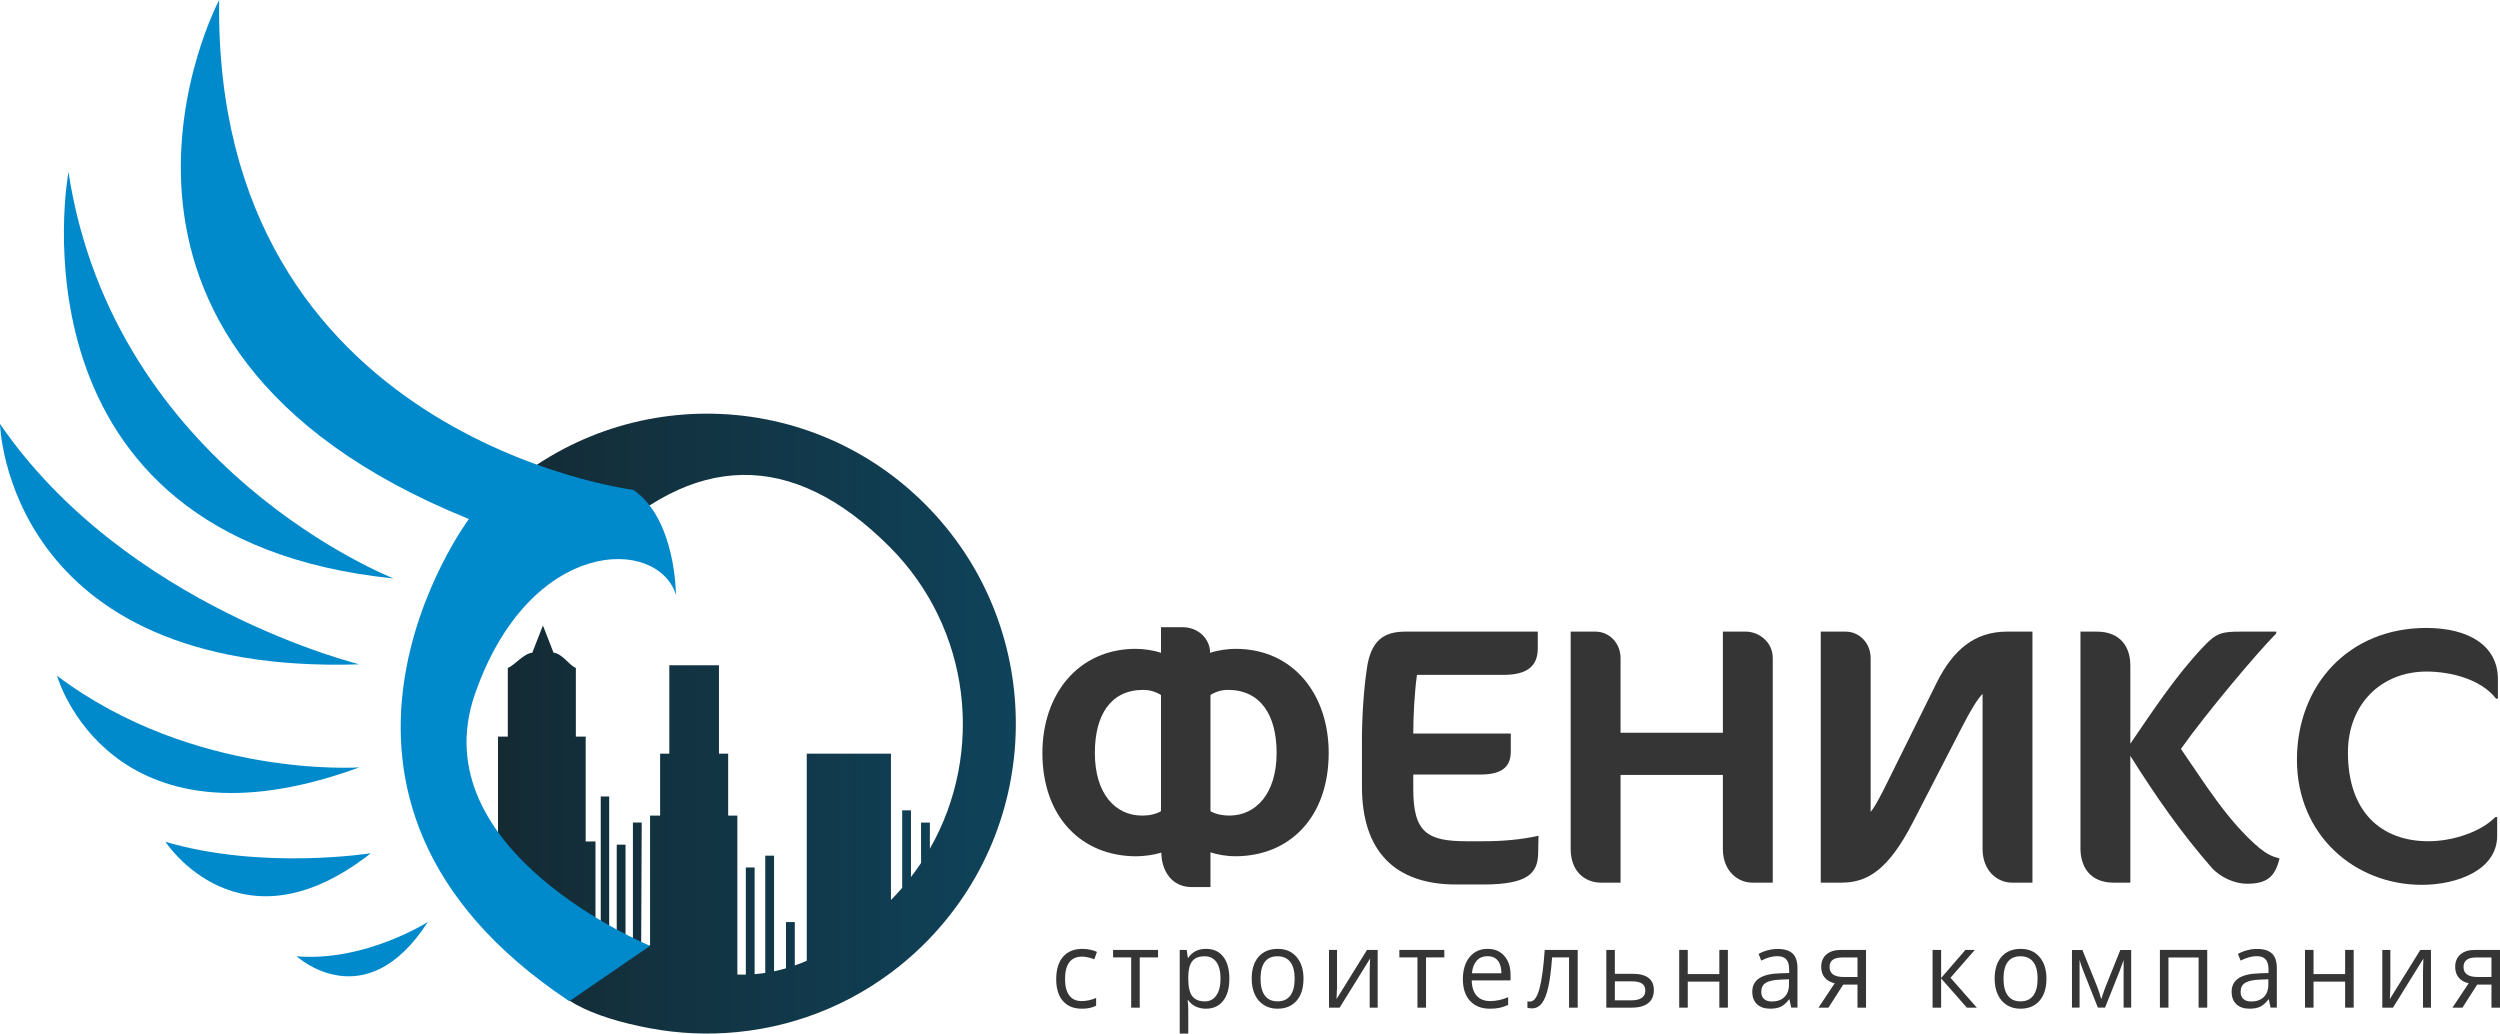 <svg width="283" height="117" viewBox="0 0 283 117" fill="none" xmlns="http://www.w3.org/2000/svg">
<path d="M105.265 106.202C105.111 106.365 104.954 106.523 104.796 106.684C104.622 106.859 104.446 107.032 104.269 107.203C103.182 108.253 102.044 109.22 100.863 110.1C97.911 112.303 94.689 113.979 91.329 115.126C90.88 115.279 90.431 115.423 89.976 115.557C89.645 115.656 89.312 115.748 88.98 115.837C87.169 116.316 85.327 116.646 83.473 116.829C80.182 117.155 76.851 117.013 73.59 116.403C66.907 115.153 61.806 112.813 61.504 109.179L55.334 102.053H55.262V95.251H56.373V83.384H57.484V75.609C58.237 75.332 59.264 73.977 60.256 73.887L61.459 70.804L62.661 73.887C63.654 73.977 64.436 75.332 65.187 75.609V83.384H66.298V95.251H67.409V104.011C67.607 104.209 67.806 104.404 68.004 104.595V90.157H68.959V105.488C69.245 105.746 69.528 105.997 69.814 106.24V95.614H70.81V107.059C71.089 107.279 71.368 107.494 71.646 107.699V93.114H72.642L72.581 107.277C72.896 107.492 73.271 106.871 73.586 107.068V92.324H74.724V85.312H75.765V75.308H81.388V85.312H82.429V92.324H83.47V110.32C83.79 110.331 84.11 110.335 84.428 110.326V98.195H85.424V110.275C85.825 110.243 86.226 110.196 86.627 110.135V96.862H87.623V109.952C88.074 109.857 88.525 109.743 88.974 109.611V104.377H89.97V109.29C90.422 109.132 90.873 108.955 91.324 108.76V85.312H100.857V101.88C101.3 101.431 101.724 100.971 102.128 100.5V91.727H103.124V99.279C103.525 98.758 103.904 98.228 104.264 97.686V93.115H105.26V96.074C111.467 85.222 109.938 71.134 100.685 61.88C89.629 50.821 78.431 51.166 67.409 62.261L55.265 61.945L55.258 57.144C68.892 43.418 91.035 43.382 104.712 57.064C118.23 70.586 118.423 92.446 105.26 106.204L105.265 106.202Z" fill="url(#paint0_linear_24_113)"/>
<path d="M64.448 113.336L73.59 107.068C73.59 107.068 47.564 96.386 53.768 78.56C59.974 60.735 74.453 60.735 76.52 67.337C76.52 67.337 76.52 58.754 71.693 55.453C71.693 55.453 24.118 49.511 24.808 -0.002C24.808 -0.002 4.124 38.948 53.078 58.752C53.078 58.752 29.641 90.208 64.446 113.333L64.448 113.336Z" fill="#0089CB"/>
<path d="M44.562 65.483C44.562 65.483 12.917 53.17 7.75 19.472C7.75 19.472 0 60.946 44.562 65.483Z" fill="#0089CB"/>
<path d="M40.688 75.203C40.688 75.203 14.207 68.722 0 47.985C0 47.985 0.645 76.499 40.688 75.202V75.203Z" fill="#0089CB"/>
<path d="M40.688 86.867C40.688 86.867 21.959 88.164 6.459 76.499C6.459 76.499 12.271 97.235 40.688 86.867Z" fill="#0089CB"/>
<path d="M41.978 96.588C41.978 96.588 29.707 98.532 18.729 95.291C18.729 95.291 27.124 108.251 41.978 96.588Z" fill="#0089CB"/>
<path d="M48.436 104.364C48.436 104.364 41.331 108.901 33.581 108.251C33.581 108.251 41.331 115.38 48.436 104.364Z" fill="#0089CB"/>
<path d="M139.829 96.93C138.951 96.93 137.821 96.765 137.026 96.474V100.416H134.894C132.51 100.416 131.465 98.383 131.465 96.517C130.67 96.767 129.499 96.932 128.621 96.932C122.475 96.93 118 92.532 118 85.229C118 78.591 122.057 73.448 128.58 73.448C129.458 73.448 130.629 73.613 131.424 73.904V71H133.891C135.605 71 136.985 72.286 136.985 73.904C137.78 73.613 138.992 73.448 139.87 73.448C146.395 73.448 150.408 78.591 150.408 85.229C150.408 92.532 145.975 96.928 139.829 96.928V96.93ZM131.424 78.676C130.839 78.302 130.127 78.096 129.416 78.096C125.736 78.096 123.938 80.917 123.938 85.231C123.938 89.836 126.239 92.325 129.291 92.325C130.127 92.325 130.839 92.16 131.424 91.828V78.676ZM138.992 78.094C138.281 78.094 137.613 78.302 137.026 78.674V91.826C137.611 92.158 138.323 92.323 139.159 92.323C142.17 92.323 144.512 89.834 144.512 85.229C144.512 80.915 142.673 78.094 138.992 78.094Z" fill="#353535"/>
<path d="M174.12 96.598C174.078 98.88 172.907 100.125 167.889 100.125H164.837C157.852 100.125 154.172 96.309 154.172 89.048V83.778C154.172 81.082 154.382 78.053 154.715 75.772C155.175 72.37 156.764 71.499 159.105 71.499H174.077V73.408C174.077 75.4 172.864 76.395 170.23 76.395H160.401C160.108 78.469 159.983 81.249 159.983 83.033H171.023V85.066C171.023 86.934 169.851 87.679 167.552 87.679H159.983V89.339C159.983 94.276 161.614 95.229 166.048 95.229H167.887C169.978 95.229 172.111 95.064 174.16 94.608L174.118 96.6L174.12 96.598Z" fill="#353535"/>
<path d="M198.375 99.917C196.702 99.917 195.029 98.59 195.029 96.1V87.72H183.445V99.919H181.271C179.346 99.919 177.8 98.591 177.8 96.102V71.498H180.603C182.234 71.498 183.447 72.866 183.447 74.484V82.947H195.031V71.498H197.623C199.086 71.498 200.676 72.659 200.676 74.484V99.915H198.375V99.917Z" fill="#353535"/>
<path d="M227.772 99.917C226.1 99.917 224.427 98.59 224.427 96.1V78.55C223.842 79.13 223.089 80.375 222.043 82.408L216.523 93.112C213.721 98.546 211.338 99.915 208.453 99.915H206.11V71.498H208.913C210.544 71.498 211.757 72.866 211.757 74.484V91.909C212.468 91.079 213.764 88.299 214.349 87.138L219.242 77.264C221.04 73.654 223.466 71.498 227.188 71.498H230.073V99.917H227.772Z" fill="#353535"/>
<path d="M254.368 100.041C252.988 100.041 251.357 99.335 250.353 98.216C246.841 94.191 243.997 90.084 241.153 85.562V99.917H239.272C236.511 99.917 235.508 98.008 235.508 96.059V71.498H237.347C240.108 71.498 241.153 73.322 241.153 75.314V84.191C243.703 80.457 246.254 76.558 249.391 73.24C250.898 71.621 251.524 71.498 253.74 71.498H257.67V71.704C255.454 73.944 249.766 80.707 246.88 84.773C249.556 88.631 252.15 92.947 255.787 96.016C256.624 96.68 257.208 96.97 258.045 97.178C257.543 99.211 256.665 100.041 254.364 100.041H254.368Z" fill="#353535"/>
<path d="M282.555 79.089C280.757 76.765 277.16 76.02 274.692 76.02C269.591 76.02 265.786 79.671 265.786 85.188C265.786 91.867 269.508 95.228 274.902 95.228C277.746 95.228 280.924 94.107 282.471 92.489H282.68V94.604C282.68 98.503 278.121 100.163 274.149 100.163C266.539 100.163 260.014 94.52 260.014 86.016C260.014 77.512 265.911 71.083 274.651 71.083C279.334 71.083 282.763 72.992 282.763 76.891V79.089H282.555Z" fill="#353535"/>
<path d="M122.468 114.186C121.545 114.186 120.83 113.895 120.323 113.313C119.816 112.731 119.562 111.907 119.562 110.842C119.562 109.777 119.819 108.904 120.334 108.308C120.848 107.712 121.581 107.413 122.531 107.413C122.837 107.413 123.145 107.448 123.451 107.514C123.757 107.582 123.998 107.661 124.173 107.753L123.876 108.593C123.663 108.505 123.429 108.434 123.178 108.376C122.926 108.319 122.701 108.29 122.508 108.29C121.212 108.29 120.563 109.136 120.563 110.829C120.563 111.632 120.721 112.248 121.038 112.677C121.355 113.107 121.823 113.322 122.444 113.322C122.977 113.322 123.521 113.205 124.081 112.97V113.847C123.654 114.073 123.116 114.186 122.468 114.186Z" fill="#353535"/>
<path d="M131.09 108.378H129.018V114.067H128.051V108.378H126.002V107.532H131.09V108.378Z" fill="#353535"/>
<path d="M136.516 114.186C136.101 114.186 135.721 114.107 135.377 113.95C135.033 113.794 134.745 113.552 134.512 113.227H134.441C134.488 113.607 134.512 113.97 134.512 114.311V117H133.545V107.53H134.331L134.465 108.424H134.512C134.76 108.067 135.05 107.808 135.379 107.648C135.709 107.49 136.087 107.41 136.514 107.41C137.36 107.41 138.013 107.706 138.473 108.299C138.933 108.891 139.163 109.721 139.163 110.791C139.163 111.862 138.929 112.699 138.46 113.293C137.993 113.888 137.343 114.184 136.512 114.184L136.516 114.186ZM136.377 108.252C135.725 108.252 135.252 108.437 134.961 108.807C134.669 109.177 134.521 109.764 134.512 110.572V110.793C134.512 111.711 134.662 112.368 134.961 112.763C135.26 113.158 135.739 113.356 136.4 113.356C136.95 113.356 137.383 113.128 137.696 112.67C138.009 112.214 138.165 111.583 138.165 110.779C138.165 109.974 138.009 109.338 137.696 108.904C137.383 108.469 136.943 108.25 136.377 108.25V108.252Z" fill="#353535"/>
<path d="M147.555 110.791C147.555 111.856 147.293 112.688 146.77 113.288C146.246 113.886 145.522 114.186 144.597 114.186C144.027 114.186 143.52 114.049 143.077 113.774C142.635 113.5 142.293 113.106 142.052 112.594C141.811 112.081 141.692 111.481 141.692 110.793C141.692 109.728 141.952 108.898 142.472 108.304C142.992 107.709 143.714 107.413 144.639 107.413C145.564 107.413 146.241 107.717 146.768 108.325C147.295 108.934 147.557 109.757 147.557 110.795L147.555 110.791ZM142.693 110.791C142.693 111.626 142.856 112.262 143.182 112.699C143.507 113.137 143.987 113.354 144.621 113.354C145.254 113.354 145.734 113.137 146.062 112.7C146.389 112.264 146.554 111.628 146.554 110.79C146.554 109.951 146.389 109.328 146.062 108.897C145.734 108.466 145.249 108.25 144.608 108.25C143.967 108.25 143.498 108.462 143.176 108.888C142.854 109.313 142.693 109.947 142.693 110.79V110.791Z" fill="#353535"/>
<path d="M151.352 107.53V111.675L151.31 112.76L151.292 113.099L154.746 107.53H155.952V114.065H155.048V110.069L155.066 109.283L155.095 108.507L151.648 114.065H150.443V107.53H151.352Z" fill="#353535"/>
<path d="M163.497 108.378H161.424V114.067H160.457V108.378H158.408V107.532H163.497V108.378Z" fill="#353535"/>
<path d="M168.649 114.186C167.706 114.186 166.962 113.891 166.415 113.304C165.87 112.715 165.597 111.899 165.597 110.852C165.597 109.805 165.85 108.961 166.357 108.342C166.864 107.722 167.545 107.411 168.398 107.411C169.198 107.411 169.83 107.681 170.297 108.22C170.762 108.758 170.995 109.47 170.995 110.351V110.978H166.598C166.618 111.745 166.806 112.329 167.167 112.726C167.525 113.122 168.032 113.322 168.684 113.322C169.372 113.322 170.05 113.175 170.722 112.88V113.762C170.38 113.913 170.058 114.02 169.752 114.087C169.448 114.153 169.078 114.186 168.647 114.186H168.649ZM168.387 108.239C167.874 108.239 167.465 108.41 167.161 108.753C166.857 109.094 166.676 109.568 166.622 110.172H169.958C169.958 109.549 169.822 109.069 169.551 108.737C169.279 108.404 168.89 108.239 168.387 108.239Z" fill="#353535"/>
<path d="M177.616 114.065V108.376H175.7C175.595 109.791 175.451 110.913 175.264 111.745C175.078 112.577 174.837 113.184 174.54 113.57C174.243 113.956 173.865 114.148 173.407 114.148C173.197 114.148 173.03 114.125 172.905 114.076V113.343C172.99 113.367 173.088 113.379 173.197 113.379C173.644 113.379 173.999 112.896 174.263 111.93C174.527 110.964 174.726 109.496 174.862 107.53H178.595V114.065H177.616Z" fill="#353535"/>
<path d="M182.802 110.231H184.77C186.401 110.231 187.216 110.845 187.216 112.074C187.216 112.718 187.004 113.21 186.579 113.552C186.153 113.893 185.53 114.065 184.712 114.065H181.836V107.53H182.802V110.231ZM182.802 111.084V113.237H184.665C185.177 113.237 185.57 113.146 185.842 112.963C186.113 112.779 186.249 112.503 186.249 112.133C186.249 111.763 186.124 111.506 185.873 111.337C185.623 111.168 185.21 111.084 184.636 111.084H182.802Z" fill="#353535"/>
<path d="M191.054 107.53V110.267H194.629V107.53H195.596V114.065H194.629V111.12H191.054V114.065H190.087V107.53H191.054Z" fill="#353535"/>
<path d="M202.763 114.065L202.571 113.135H202.524C202.205 113.545 201.889 113.821 201.572 113.967C201.255 114.112 200.86 114.184 200.386 114.184C199.752 114.184 199.256 114.017 198.898 113.683C198.539 113.349 198.358 112.875 198.358 112.257C198.358 110.937 199.388 110.245 201.45 110.182L202.533 110.147V109.741C202.533 109.227 202.426 108.85 202.209 108.604C201.992 108.358 201.65 108.237 201.175 108.237C200.643 108.237 200.042 108.404 199.37 108.739L199.073 107.981C199.388 107.806 199.732 107.668 200.107 107.569C200.482 107.471 200.857 107.42 201.233 107.42C201.994 107.42 202.558 107.593 202.924 107.939C203.292 108.286 203.474 108.839 203.474 109.602V114.064H202.757L202.763 114.065ZM200.58 113.369C201.181 113.369 201.653 113.2 201.997 112.862C202.341 112.524 202.513 112.05 202.513 111.443V110.852L201.546 110.894C200.777 110.922 200.223 111.045 199.884 111.26C199.544 111.477 199.376 111.813 199.376 112.271C199.376 112.629 199.481 112.902 199.693 113.088C199.904 113.275 200.199 113.369 200.581 113.369H200.58Z" fill="#353535"/>
<path d="M206.983 114.065H205.853L207.687 111.305C207.195 111.194 206.816 110.978 206.554 110.658C206.291 110.339 206.161 109.936 206.161 109.452C206.161 108.855 206.356 108.387 206.749 108.044C207.142 107.702 207.689 107.53 208.391 107.53H211.233V114.065H210.267V111.454H208.654L206.983 114.065ZM207.106 109.462C207.106 110.218 207.642 110.596 208.713 110.596H210.268V108.388H208.516C207.577 108.388 207.108 108.746 207.108 109.462H207.106Z" fill="#353535"/>
<path d="M222.488 107.53H223.547L220.794 110.684L223.775 114.065H222.646L219.735 110.755V114.065H218.768V107.53H219.735V110.709L222.488 107.53Z" fill="#353535"/>
<path d="M231.657 110.791C231.657 111.856 231.395 112.688 230.872 113.288C230.349 113.886 229.624 114.186 228.699 114.186C228.129 114.186 227.622 114.049 227.179 113.774C226.737 113.5 226.395 113.106 226.154 112.594C225.913 112.081 225.794 111.481 225.794 110.793C225.794 109.728 226.055 108.898 226.574 108.304C227.094 107.709 227.816 107.413 228.741 107.413C229.666 107.413 230.343 107.717 230.87 108.325C231.397 108.934 231.659 109.757 231.659 110.795L231.657 110.791ZM226.797 110.791C226.797 111.626 226.96 112.262 227.286 112.699C227.611 113.137 228.091 113.354 228.725 113.354C229.358 113.354 229.838 113.137 230.166 112.7C230.493 112.264 230.658 111.628 230.658 110.79C230.658 109.951 230.493 109.328 230.166 108.897C229.838 108.466 229.353 108.25 228.712 108.25C228.071 108.25 227.602 108.462 227.28 108.888C226.958 109.313 226.797 109.947 226.797 110.79V110.791Z" fill="#353535"/>
<path d="M237.86 113.112L238.041 112.557L238.29 111.853L240.019 107.541H241.249V114.064H240.392V108.667L240.276 109.013L239.938 109.926L238.29 114.064H237.481L235.834 109.913C235.628 109.38 235.486 108.965 235.408 108.667V114.064H234.547V107.541H235.729L237.4 111.686C237.566 112.124 237.72 112.598 237.86 113.112Z" fill="#353535"/>
<path d="M245.468 114.065H244.502V107.53H249.858V114.065H248.881V108.388H245.468V114.065Z" fill="#353535"/>
<path d="M257.025 114.065L256.834 113.135H256.787C256.468 113.545 256.151 113.821 255.834 113.967C255.517 114.112 255.123 114.184 254.649 114.184C254.015 114.184 253.519 114.017 253.16 113.683C252.802 113.349 252.621 112.875 252.621 112.257C252.621 110.937 253.651 110.245 255.713 110.182L256.796 110.147V109.741C256.796 109.227 256.689 108.85 256.472 108.604C256.254 108.358 255.912 108.237 255.438 108.237C254.906 108.237 254.305 108.404 253.633 108.739L253.336 107.981C253.651 107.806 253.995 107.668 254.37 107.569C254.744 107.471 255.119 107.42 255.496 107.42C256.256 107.42 256.821 107.593 257.187 107.939C257.554 108.286 257.737 108.839 257.737 109.602V114.064H257.02L257.025 114.065ZM254.842 113.369C255.443 113.369 255.916 113.2 256.26 112.862C256.604 112.524 256.776 112.05 256.776 111.443V110.852L255.809 110.894C255.04 110.922 254.486 111.045 254.147 111.26C253.807 111.477 253.638 111.813 253.638 112.271C253.638 112.629 253.743 112.902 253.955 113.088C254.167 113.275 254.462 113.369 254.844 113.369H254.842Z" fill="#353535"/>
<path d="M261.893 107.53V110.267H265.469V107.53H266.436V114.065H265.469V111.12H261.893V114.065H260.927V107.53H261.893Z" fill="#353535"/>
<path d="M270.587 107.53V111.675L270.545 112.76L270.527 113.099L273.981 107.53H275.187V114.065H274.283V110.069L274.301 109.283L274.33 108.507L270.884 114.065H269.678V107.53H270.587Z" fill="#353535"/>
<path d="M278.749 114.065H277.62L279.454 111.305C278.961 111.194 278.583 110.978 278.32 110.658C278.058 110.339 277.927 109.936 277.927 109.452C277.927 108.855 278.123 108.387 278.516 108.044C278.909 107.702 279.455 107.53 280.158 107.53H283V114.065H282.033V111.454H280.42L278.749 114.065ZM278.871 109.462C278.871 110.218 279.406 110.596 280.478 110.596H282.033V108.388H280.281C279.341 108.388 278.872 108.746 278.872 109.462H278.871Z" fill="#353535"/>
<defs>
<linearGradient id="paint0_linear_24_113" x1="0.026" y1="58.498" x2="283.031" y2="58.498" gradientUnits="userSpaceOnUse">
<stop stop-color="#19130E"/>
<stop offset="1" stop-color="#0089CB"/>
</linearGradient>
</defs>
</svg>
